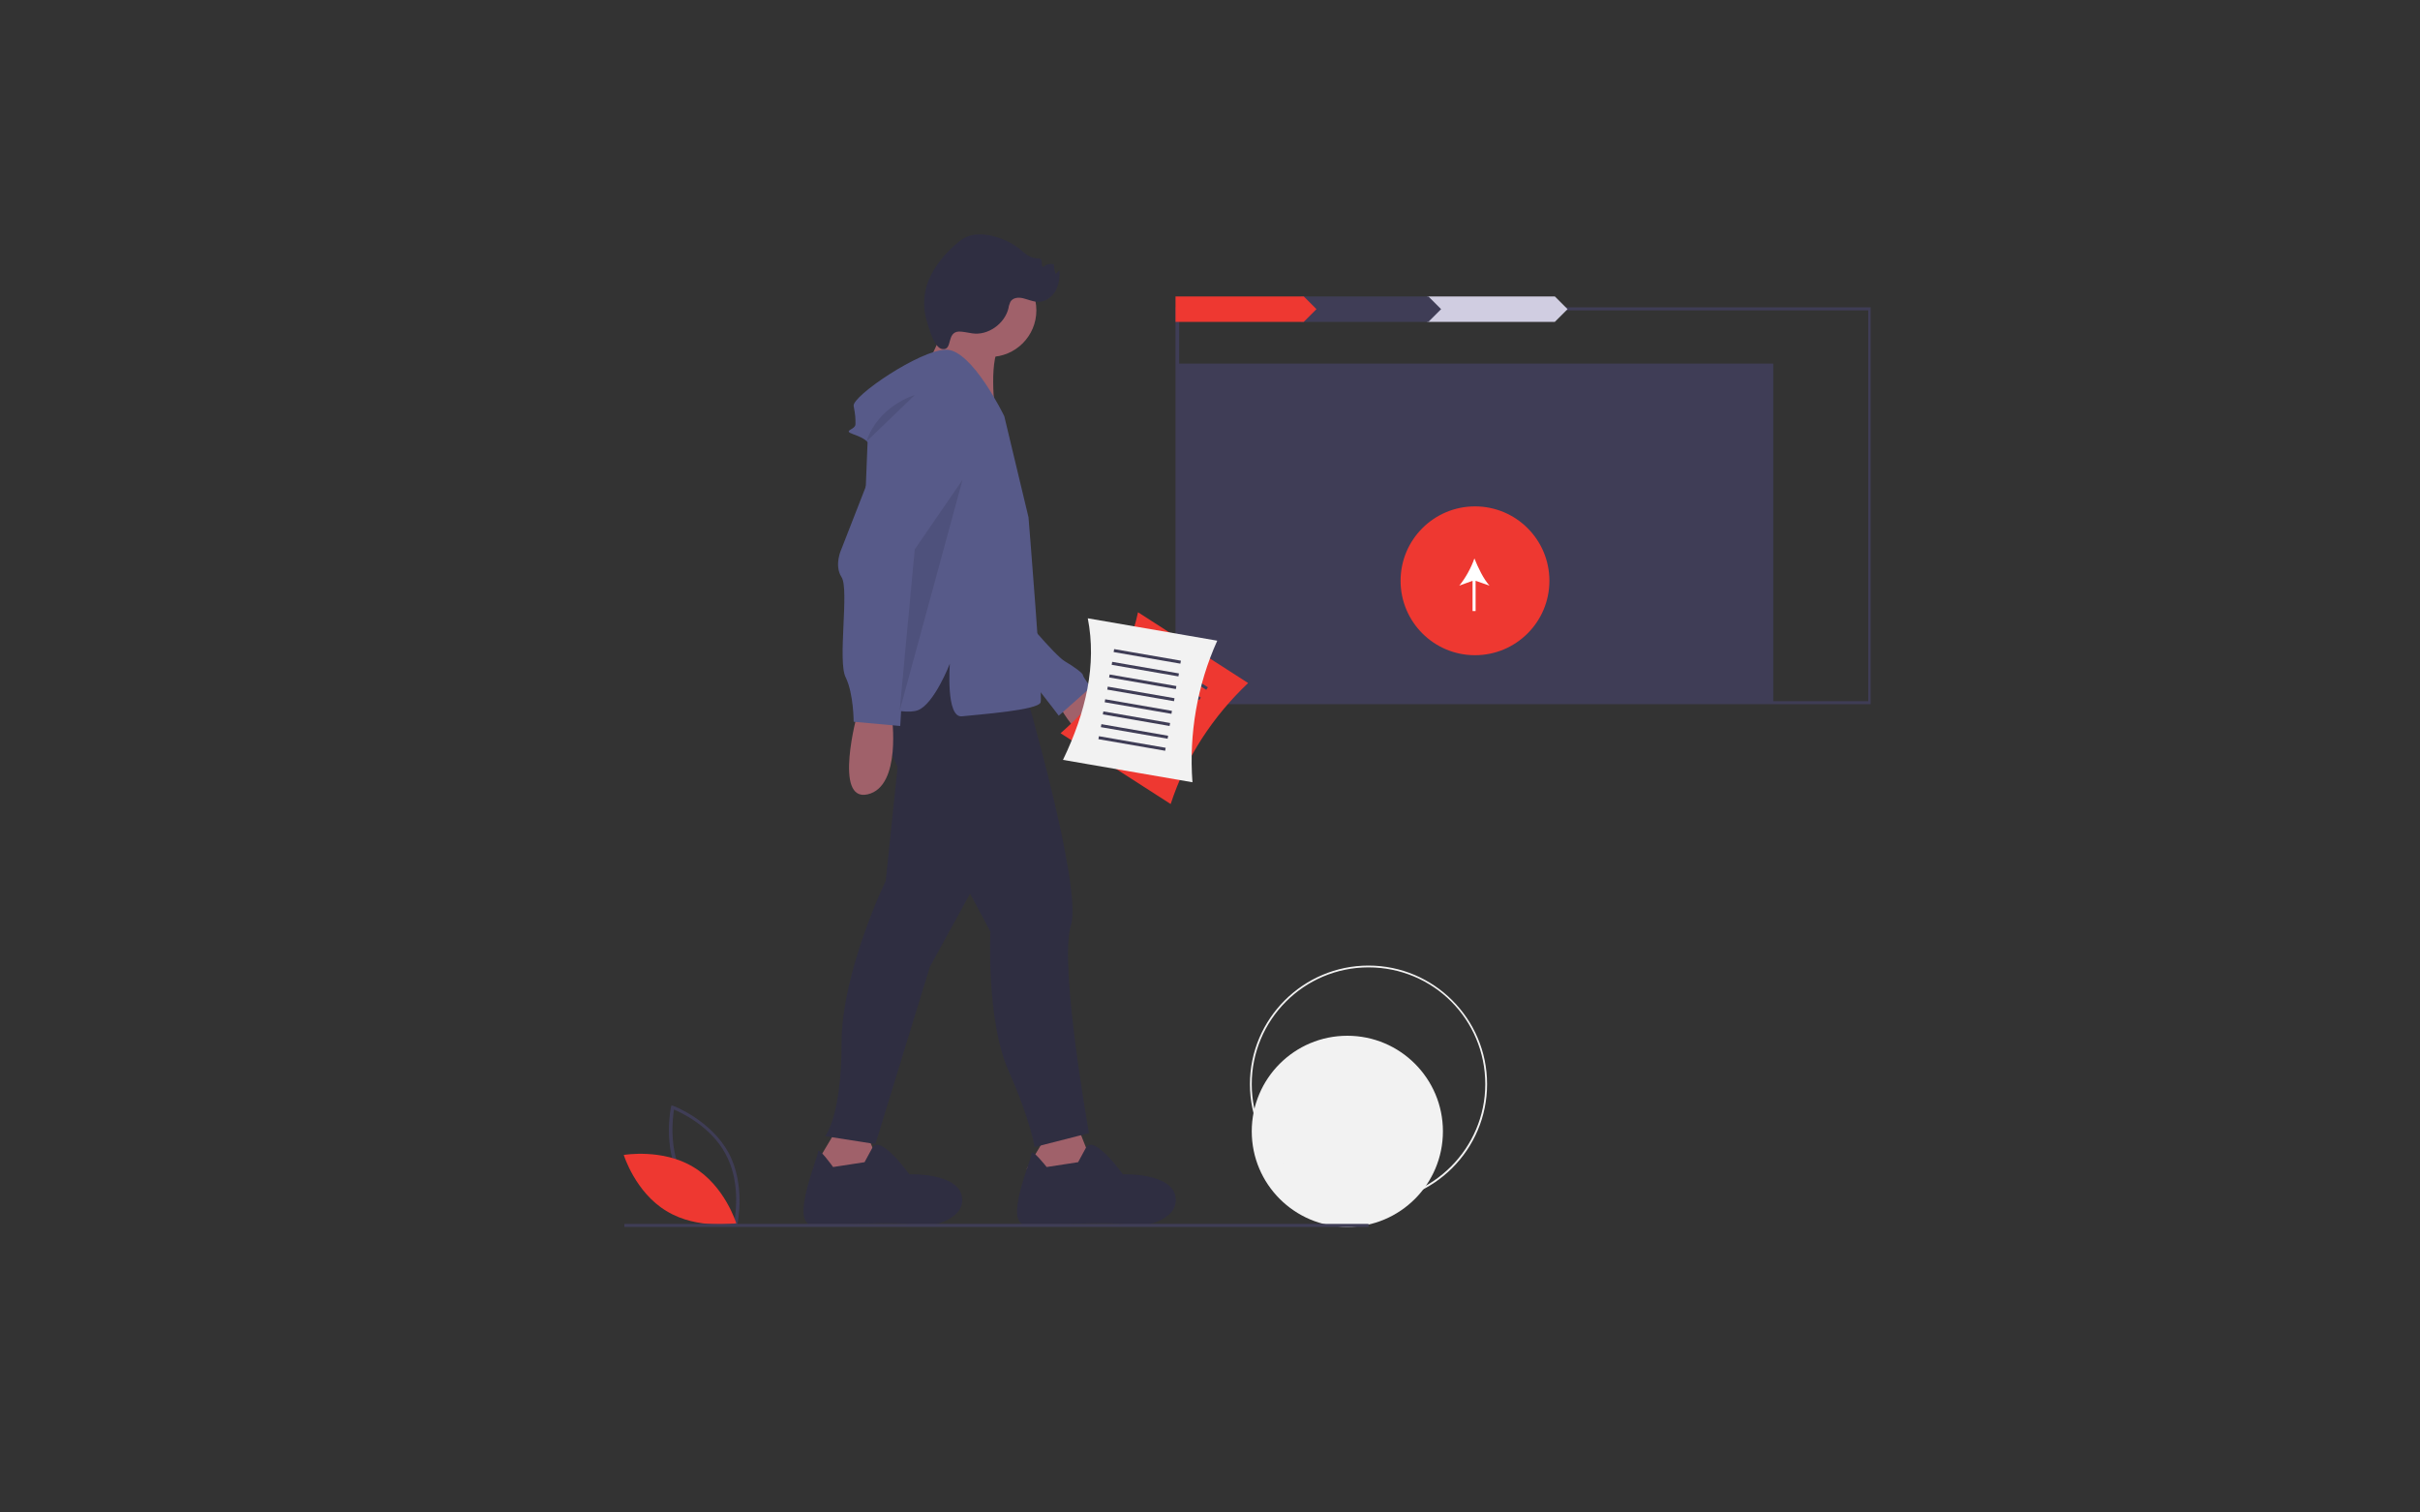 <?xml version="1.0" encoding="UTF-8"?> <!-- Generator: Adobe Illustrator 24.1.2, SVG Export Plug-In . SVG Version: 6.00 Build 0) --> <svg xmlns="http://www.w3.org/2000/svg" xmlns:xlink="http://www.w3.org/1999/xlink" version="1.1" id="bad4af54-82ac-4562-8b44-2a290e5ac5cd" x="0px" y="0px" viewBox="0 0 400 250" style="enable-background:new 0 0 400 250;" xml:space="preserve"><rect x="0" y="0" width="400" height="250" fill="#333333" stroke="none"/> <style type="text/css"> .st0{fill:#F2F2F2;} .st1{fill:#3F3D56;} .st2{fill:#EE3831;} .st3{fill:#FFFFFF;} .st4{fill:#D0CDE1;} .st5{fill:#A0616A;} .st6{fill:#575A89;} .st7{fill:#2F2E41;} .st8{opacity:0.1;enable-background:new ;} </style> <g> <circle class="st0" cx="222.7" cy="187" r="15.8"></circle> <path class="st0" d="M226.2,198.8c-10.8,0-19.6-8.8-19.6-19.6c0-10.8,8.8-19.6,19.6-19.6s19.6,8.8,19.6,19.6 C245.8,190,237,198.8,226.2,198.8z M226.2,159.9c-10.7,0-19.3,8.7-19.3,19.3s8.7,19.3,19.3,19.3s19.3-8.7,19.3-19.3 C245.5,168.5,236.9,159.9,226.2,159.9z"></path> <rect x="194.6" y="60.1" class="st1" width="98.5" height="56"></rect> <path class="st1" d="M309.3,116.4H194.3V50.8h114.9V116.4z M194.9,115.9h113.9V51.3H194.9V115.9z"></path> <circle class="st2" cx="243.8" cy="96" r="12.3"></circle> <path class="st3" d="M246.2,96.8c-1-1.1-1.9-3-2.5-4.5c-0.5,1.5-1.5,3.3-2.5,4.5l2.2-0.8v5h0.5v-5L246.2,96.8z"></path> <polygon class="st4" points="257,53.2 235.9,53.2 235.9,49 257,49 259.1,51.1 "></polygon> <polygon class="st1" points="236.1,53.2 215,53.2 215,49 236.1,49 238.2,51.1 "></polygon> <polygon class="st2" points="215.5,53.2 194.3,53.2 194.3,49 215.5,49 217.6,51.1 "></polygon> <path class="st1" d="M121.8,202.6l-0.3-0.1c-0.1,0-6.2-2.4-9.1-7.7c-2.9-5.3-1.5-11.7-1.5-11.8l0.1-0.3l0.3,0.1 c0.1,0,6.2,2.4,9.1,7.7c2.9,5.3,1.5,11.7,1.5,11.8L121.8,202.6z M112.9,194.5c2.4,4.5,7.3,6.8,8.5,7.3c0.2-1.3,1-6.6-1.5-11.1 c-2.4-4.5-7.3-6.8-8.5-7.3C111.2,184.7,110.5,190,112.9,194.5z"></path> <path class="st2" d="M114.6,192.9c5.2,3.1,7.1,9.3,7.1,9.3s-6.4,1.1-11.5-2c-5.2-3.1-7.1-9.3-7.1-9.3S109.5,189.8,114.6,192.9z"></path> <path class="st5" d="M178.3,113c0,0,9,4.7,5.7,9c-3.3,4.3-9-5-9-5.7C175,115.7,178.3,113,178.3,113z"></path> <path class="st6" d="M168.3,101c0,0,6,7.3,7.7,8.3c1.7,1,3,2,3,2.3s1.3,2,1.3,2l-5.3,4.7c0,0-6-8-6.7-8 C167.7,110.4,168.3,101,168.3,101z"></path> <polygon class="st5" points="138.4,186.5 134.4,193.2 140.4,195.9 146,194.2 142.7,185.9 "></polygon> <path class="st7" d="M149.7,114l-3.3,31.6c0,0-7.3,15-7.3,26.9c0,12-2.7,15.3-2.7,15.3l8.3,1.3l9-29.3l15-27.3l-4.3-27.3l-7.3-2.7 L149.7,114z"></path> <path class="st7" d="M137.7,192.9c0,0-2.5-3.5-2.5-2.5c0,1-4.8,12.1-0.8,12.1c4,0,14.6-0.7,16.6,0c2,0.7,8.7-0.7,8-4.7 c-0.7-4-8.7-3.7-8.7-3.7s-4.8-6.7-6.1-4.4l-1.3,2.4L137.7,192.9z"></path> <polygon class="st5" points="173.7,186.5 169.7,193.2 175.7,195.9 181.3,194.2 178,185.9 "></polygon> <path class="st7" d="M173,192.9c0,0-2.5-3.2-2.5-2.2c0,1-4.8,11.8-0.8,11.8c4,0,14.6-0.7,16.6,0c2,0.7,8.7-0.7,8-4.7 c-0.7-4-8.7-3.7-8.7-3.7s-4.8-6.7-6.1-4.4l-1.3,2.4L173,192.9z"></path> <path class="st7" d="M144.4,113.7c0,0,1,9,6.3,17.3c5.3,8.3,13,23,13,23s-0.7,14.6,3,23c3.7,8.3,4.3,12.6,4.3,12.6l9-2.3 c0,0-5-27.9-3-34.3c2-6.3-7.7-39.3-7.7-39.3l-9-7.7l-11.6-1.3L144.4,113.7z"></path> <circle class="st5" cx="163.6" cy="51.3" r="7.7"></circle> <path class="st5" d="M157.3,51.7l-4,8.6l11.2,7.8c0,0-1.3-9.3,1.2-11.6C168.2,54.1,157.3,51.7,157.3,51.7z"></path> <path class="st6" d="M166,68.8c0,0-5.3-11-9.6-11s-15.6,7.7-15.3,9.3s0.3,2,0.3,3c0,1-2.3,1-0.3,1.7c2,0.7,2.3,1.3,2.3,1.3 l-1.7,42.6c0,0,7.3,2.7,10,1.7c2.7-1,5.3-7.7,5.3-7.7s-0.7,9,2,8.7c2.7-0.3,12.6-1,13-2.3s-2-30.6-2-30.6L166,68.8z"></path> <path class="st5" d="M141.7,118c0,0-4,14.6,1.7,13.3c5.7-1.3,4-13,4-13L141.7,118z"></path> <path class="st6" d="M148.7,66.1l-9.6,24.6c0,0-1.3,2.7,0,4.7c1.3,2-0.7,14,0.7,16.6c1.3,2.7,1.3,7.3,1.3,7.3l7.7,0.7l1.7-29.3 l8.7-18.6C159,72.1,158.4,64.4,148.7,66.1z"></path> <path class="st8" d="M151.2,65.3c0,0-6,1.7-8,7.7L151.2,65.3z"></path> <path class="st7" d="M158.5,54.8c0.7,0,1.5,0.2,2.2,0.3c2.6,0.4,5.4-1.6,6-4.2c0-0.3,0.2-0.7,0.3-1c0.4-0.7,1.3-0.8,2.1-0.6 s1.5,0.5,2.3,0.6c1.2,0.1,2.4-0.7,3-1.7c0.6-1,0.8-2.3,0.7-3.5l-0.6,0.6c-0.2-0.5-0.3-1-0.3-1.6c-0.6-0.2-1.3,0-1.7,0.4 c-0.5,0.1-0.1-0.9-0.5-1.3c-0.2-0.1-0.4-0.1-0.6-0.1c-1.1,0-2-0.8-2.8-1.5c-1.5-1.2-3.2-1.9-5-2.3c-1.2-0.2-2.5-0.3-3.7,0.2 c-1,0.4-1.7,1.1-2.5,1.8c-1.8,1.7-3.4,3.8-4.2,6.2c-0.6,2-0.6,4.1,0,6c0.3,1,1.2,4.5,2.6,4.6C157.5,57.9,156.4,54.9,158.5,54.8z"></path> <polygon class="st8" points="159.1,79.3 151.2,90.8 148.7,117.5 "></polygon> <rect x="103.2" y="202.3" class="st1" width="123" height="0.5"></rect> <path class="st2" d="M193.5,132.9l-18.2-11.7c6.6-5.8,11.2-12.3,12.8-20l18.2,11.7C200.5,118.4,196,125.2,193.5,132.9z"></path> <rect x="194.5" y="105.3" transform="matrix(0.54 -0.842 0.842 0.54 -3.747 214.884)" class="st1" width="0.5" height="11.2"></rect> <rect x="193.4" y="107" transform="matrix(0.54 -0.842 0.842 0.54 -5.746 214.743)" class="st1" width="0.5" height="11.2"></rect> <rect x="192.3" y="108.8" transform="matrix(0.54 -0.842 0.842 0.54 -7.745 214.601)" class="st1" width="0.5" height="11.2"></rect> <rect x="191.1" y="110.5" transform="matrix(0.54 -0.842 0.842 0.54 -9.743 214.46)" class="st1" width="0.5" height="11.2"></rect> <rect x="190" y="112.3" transform="matrix(0.54 -0.842 0.842 0.54 -11.742 214.318)" class="st1" width="0.5" height="11.2"></rect> <rect x="188.9" y="114" transform="matrix(0.54 -0.842 0.842 0.54 -13.741 214.177)" class="st1" width="0.5" height="11.2"></rect> <rect x="187.7" y="115.8" transform="matrix(0.54 -0.842 0.842 0.54 -15.74 214.036)" class="st1" width="0.5" height="11.2"></rect> <rect x="186.6" y="117.6" transform="matrix(0.54 -0.842 0.842 0.54 -17.739 213.894)" class="st1" width="0.5" height="11.2"></rect> <path class="st0" d="M197.1,129.3l-21.4-3.7c3.8-7.9,5.6-15.7,4.1-23.4l21.4,3.7C197.9,113.2,196.5,121.3,197.1,129.3z"></path> <rect x="189.5" y="102.9" transform="matrix(0.171 -0.985 0.985 0.171 50.311 276.843)" class="st1" width="0.5" height="11.2"></rect> <rect x="189.1" y="105" transform="matrix(0.171 -0.985 0.985 0.171 47.987 278.197)" class="st1" width="0.5" height="11.2"></rect> <rect x="188.7" y="107" transform="matrix(0.171 -0.985 0.985 0.171 45.663 279.55)" class="st1" width="0.5" height="11.2"></rect> <rect x="188.4" y="109.1" transform="matrix(0.171 -0.985 0.985 0.171 43.338 280.903)" class="st1" width="0.5" height="11.2"></rect> <rect x="188" y="111.1" transform="matrix(0.171 -0.985 0.985 0.171 41.013 282.257)" class="st1" width="0.5" height="11.2"></rect> <rect x="187.7" y="113.2" transform="matrix(0.171 -0.985 0.985 0.171 38.688 283.61)" class="st1" width="0.5" height="11.2"></rect> <rect x="187.3" y="115.3" transform="matrix(0.171 -0.985 0.985 0.171 36.363 284.964)" class="st1" width="0.5" height="11.2"></rect> <rect x="187" y="117.3" transform="matrix(0.171 -0.985 0.985 0.171 34.038 286.317)" class="st1" width="0.5" height="11.2"></rect> </g> </svg> 